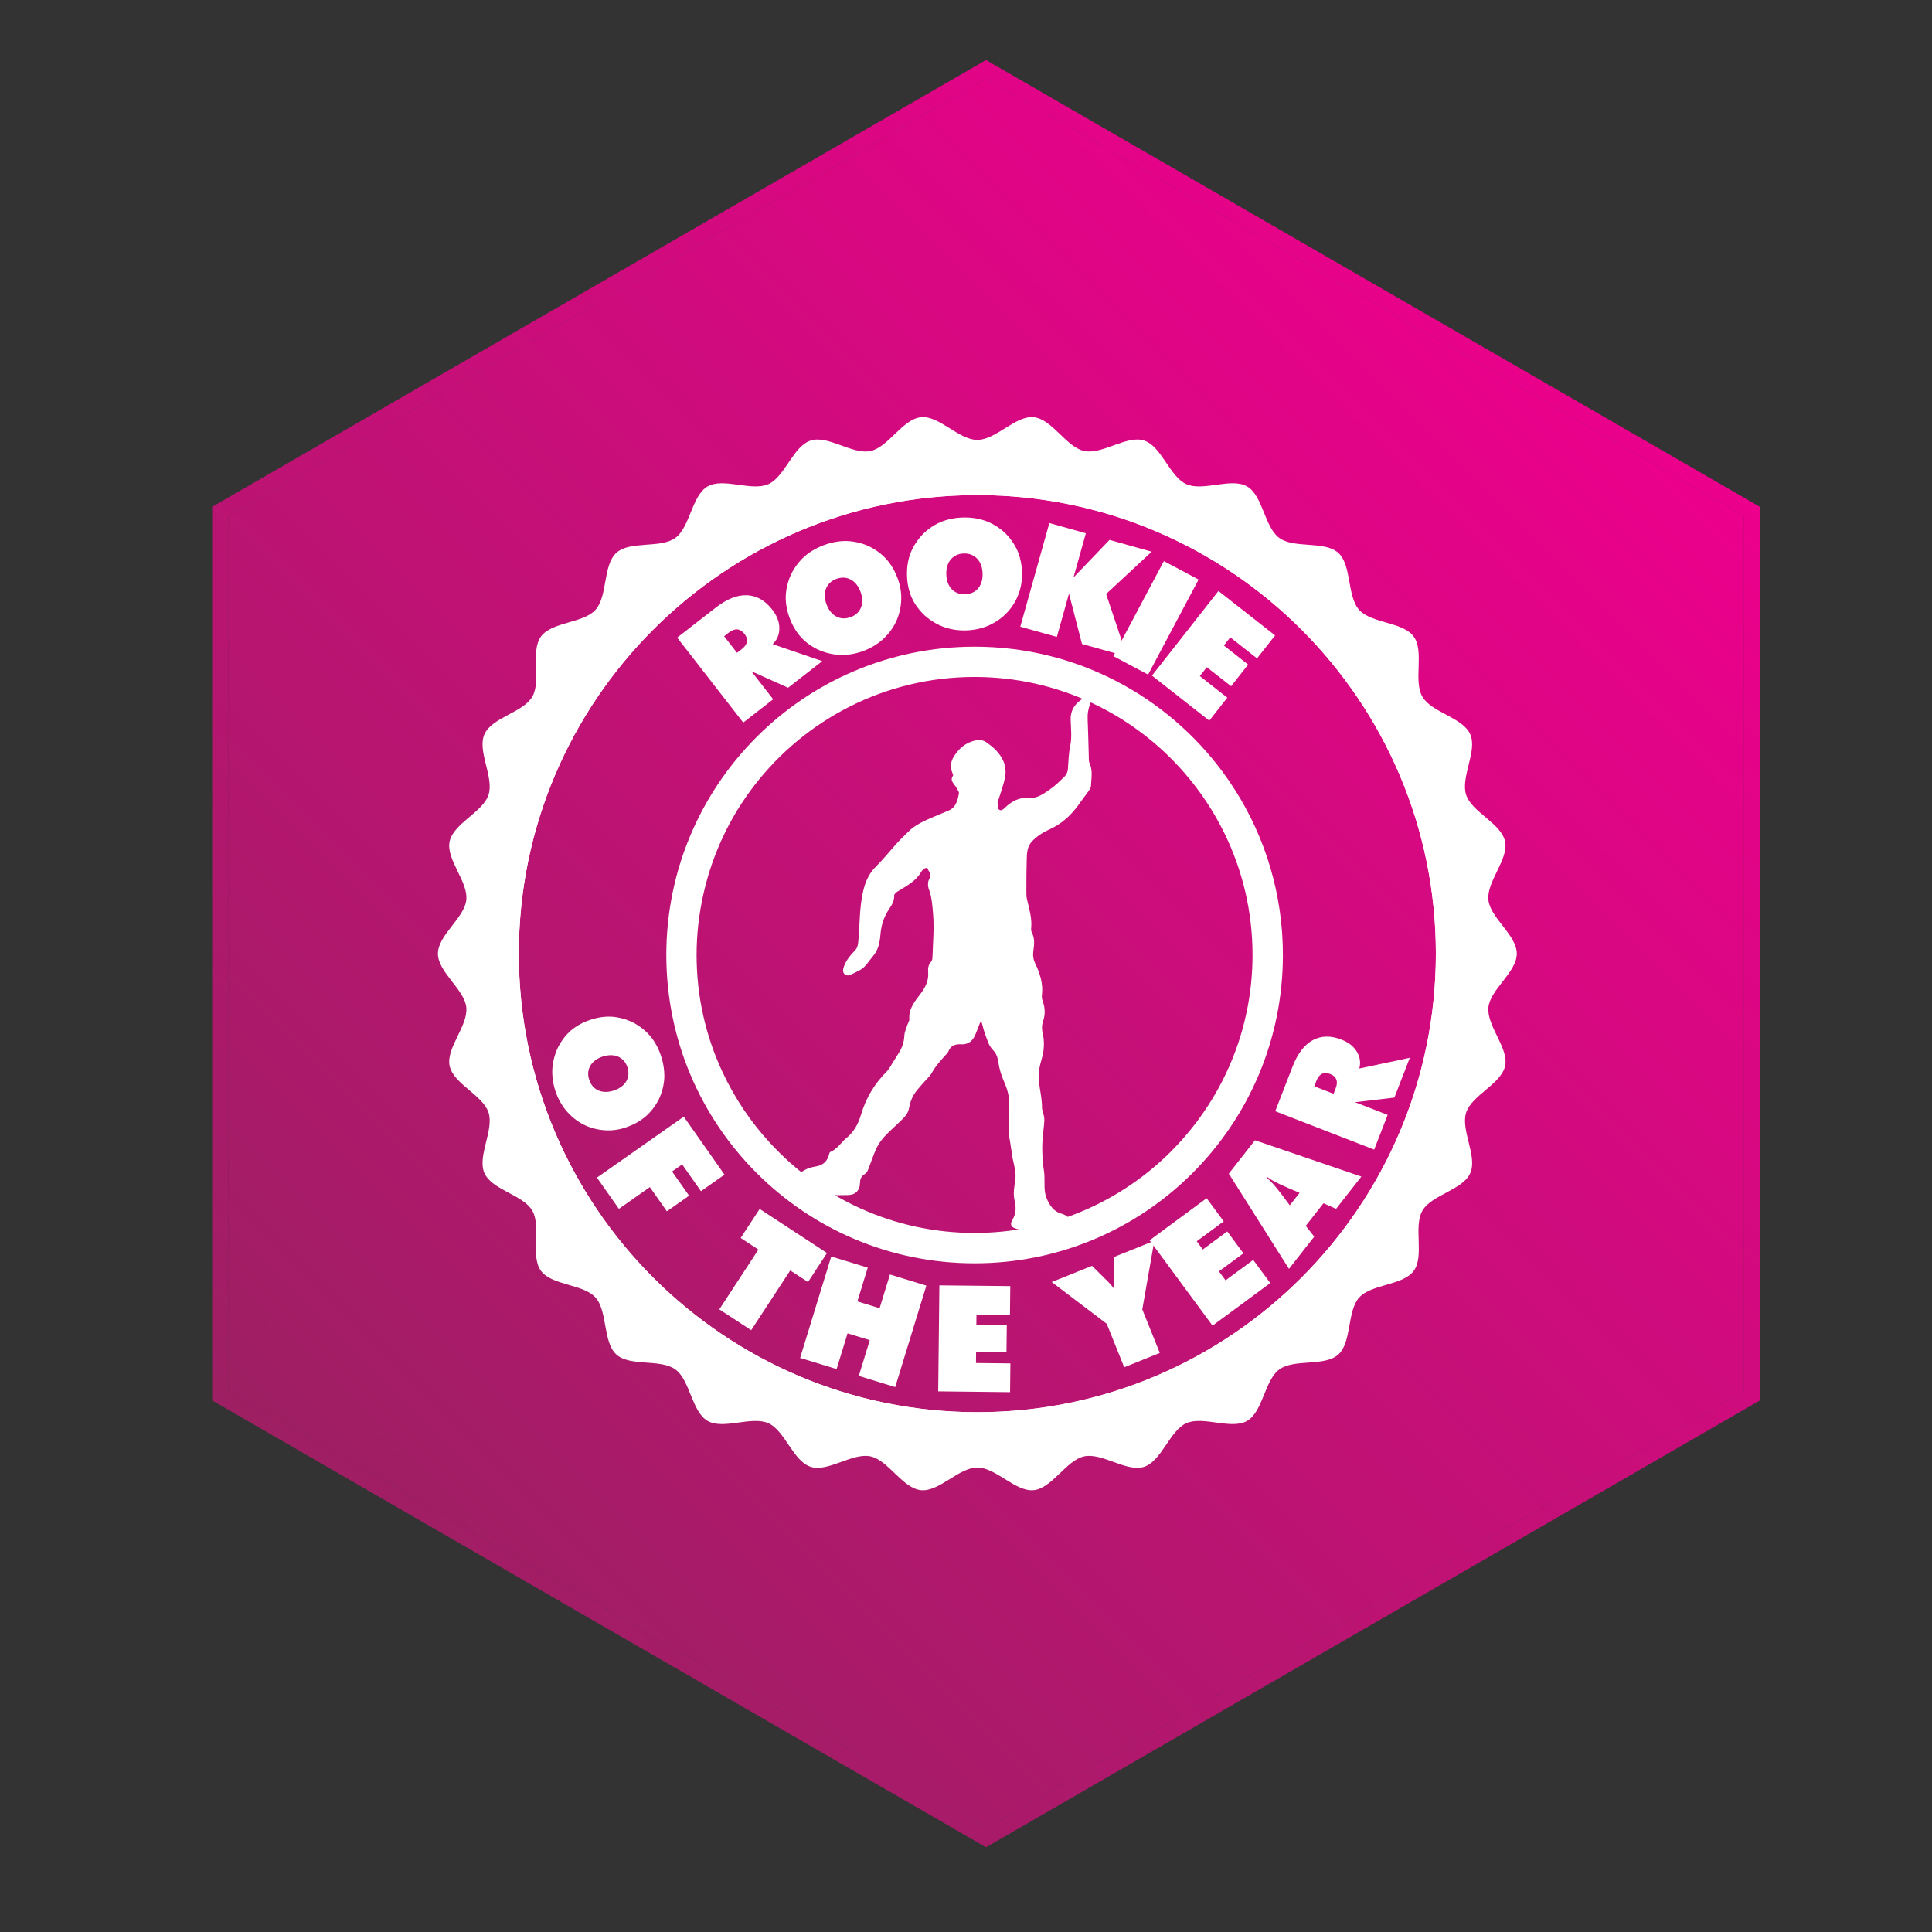 <?xml version="1.0" encoding="UTF-8"?>
<svg id="Layer_1" data-name="Layer 1" xmlns="http://www.w3.org/2000/svg" xmlns:xlink="http://www.w3.org/1999/xlink" viewBox="0 0 360 360">
  <rect x="0" y="0" width="360" height="360" fill="#333333" stroke="none"/>
  <defs>
    <style>
      .cls-1 {
        fill: url(#linear-gradient-2);
      }

      .cls-2 {
        fill: #fff;
      }

      .cls-3 {
        fill: url(#linear-gradient-3);
      }

      .cls-4 {
        fill: url(#linear-gradient);
      }
    </style>
    <linearGradient id="linear-gradient" x1="71.18" y1="290.24" x2="296.27" y2="65.15" gradientUnits="userSpaceOnUse">
      <stop offset="0" stop-color="#9e1f63"/>
      <stop offset="1" stop-color="#ec008c"/>
    </linearGradient>
    <linearGradient id="linear-gradient-2" x1="70" y1="291.42" x2="297.45" y2="63.97" xlink:href="#linear-gradient"/>
    <linearGradient id="linear-gradient-3" x1="72.37" y1="289.06" x2="295.09" y2="66.34" xlink:href="#linear-gradient"/>
  </defs>
  <g>
    <path class="cls-4" d="m183.73,12.92L41.03,95.31v164.78l142.7,82.38,142.7-82.38V95.31L183.73,12.92Zm141.2,246.3l-141.2,81.52-141.2-81.52V96.18L183.73,14.66l141.2,81.52v163.04Z"/>
    <path class="cls-1" d="m183.73,11.19L39.53,94.44v166.51l144.2,83.26,144.2-83.26V94.44L183.73,11.19Zm141.2,248.03l-141.2,81.52-141.2-81.52V96.18L183.73,14.66l141.2,81.52v163.04Z"/>
    <polygon class="cls-3" points="324.93 96.18 324.93 259.22 183.73 340.74 42.53 259.22 42.53 96.18 183.73 14.66 324.93 96.18"/>
  </g>
  <g>
    <path class="cls-2" d="m230.08,147.13c-.67-1.07-1.39-2.11-2.13-3.12-10.45-14.25-27.32-23.51-46.35-23.51-31.72,0-57.44,25.72-57.44,57.45s25.72,57.45,57.44,57.45,57.45-25.72,57.45-57.45c0-11.34-3.29-21.91-8.96-30.82Zm-11.88,67.43s0,0,0,0c-9.38,9.37-22.33,15.18-36.6,15.18-15.03,0-28.6-6.44-38.06-16.71-3.65-3.95-6.69-8.46-8.97-13.4-3.07-6.6-4.77-13.95-4.77-21.69s1.8-15.46,5-22.19c1.59-3.36,3.54-6.52,5.79-9.43,9.48-12.27,24.33-20.18,41-20.18,15.59,0,29.6,6.92,39.1,17.86,2.96,3.41,5.48,7.2,7.48,11.3,3.34,6.84,5.22,14.52,5.22,22.64,0,6.42-1.17,12.56-3.31,18.23-2.62,6.96-6.71,13.21-11.88,18.38Z"/>
    <g>
      <path class="cls-2" d="m182.12,82.94c-52.33,0-94.76,42.43-94.76,94.76s42.43,94.76,94.76,94.76,94.76-42.43,94.76-94.76-42.43-94.76-94.76-94.76Zm0,180.2c-47.11,0-85.44-38.33-85.44-85.45s38.33-85.44,85.44-85.44,85.44,38.33,85.44,85.44-38.33,85.45-85.44,85.45Z"/>
      <path class="cls-2" d="m277.34,187.71c.35-3.37,5.29-6.54,5.29-10.01s-4.94-6.64-5.29-10.01c-.36-3.44,3.81-7.56,3.11-10.89-.72-3.38-6.21-5.46-7.26-8.7-1.06-3.28,2.15-8.18.76-11.29-1.4-3.14-7.2-4.03-8.91-6.99-1.72-2.97.4-8.44-1.61-11.2-2.02-2.77-7.88-2.44-10.17-4.98-2.29-2.55-1.35-8.34-3.9-10.63-2.54-2.29-8.21-.75-10.98-2.77-2.77-2.02-3.04-7.88-6.01-9.6-2.95-1.71-8.17.98-11.31-.42-3.12-1.39-4.61-7.07-7.88-8.13-3.24-1.05-7.78,2.66-11.15,1.95-3.33-.7-5.97-5.94-9.41-6.3-3.38-.35-7.04,4.23-10.51,4.23s-7.13-4.58-10.5-4.23c-3.44.36-6.09,5.6-9.41,6.3-3.38.71-7.92-3-11.15-1.95-3.28,1.06-4.77,6.74-7.88,8.13-3.14,1.39-8.36-1.28-11.32.42-2.97,1.72-3.25,7.58-6.01,9.59-2.77,2.02-8.43.48-10.98,2.77-2.55,2.29-1.6,8.09-3.9,10.63-2.29,2.54-8.15,2.2-10.16,4.98-2.02,2.77.11,8.24-1.62,11.21-1.71,2.96-7.51,3.85-8.91,6.99-1.39,3.11,1.82,8.02.76,11.29-1.05,3.24-6.54,5.32-7.25,8.7-.71,3.33,3.47,7.45,3.11,10.89-.35,3.37-5.29,6.55-5.29,10.01s4.94,6.64,5.29,10.01c.36,3.44-3.81,7.57-3.11,10.89.71,3.38,6.2,5.46,7.25,8.7,1.06,3.28-2.15,8.18-.76,11.3,1.4,3.14,7.2,4.03,8.91,6.98,1.72,2.98-.4,8.44,1.61,11.21,2.02,2.77,7.88,2.43,10.17,4.98,2.29,2.55,1.35,8.34,3.9,10.63,2.54,2.29,8.21.76,10.98,2.77,2.77,2.01,3.04,7.88,6.01,9.59,2.95,1.71,8.18-.97,11.32.43,3.11,1.39,4.6,7.06,7.88,8.13,3.24,1.05,7.78-2.67,11.15-1.95,3.32.71,5.97,5.95,9.41,6.3,3.37.35,7.04-4.22,10.5-4.22s7.13,4.57,10.51,4.22c3.43-.36,6.08-5.6,9.41-6.3,3.37-.71,7.91,3,11.15,1.95,3.28-1.07,4.77-6.74,7.88-8.13,3.15-1.4,8.36,1.28,11.32-.43,2.97-1.72,3.25-7.58,6.01-9.59,2.77-2.02,8.44-.48,10.98-2.77,2.55-2.29,1.6-8.09,3.9-10.63,2.29-2.54,8.15-2.21,10.17-4.98,2.01-2.76-.11-8.23,1.61-11.21,1.71-2.95,7.51-3.84,8.91-6.98,1.39-3.12-1.82-8.02-.76-11.3,1.05-3.24,6.54-5.32,7.26-8.7.7-3.32-3.47-7.45-3.11-10.89Zm-95.23,75.43c-47.11,0-85.44-38.33-85.44-85.45s38.33-85.44,85.44-85.44,85.44,38.33,85.44,85.44-38.33,85.45-85.44,85.45Z"/>
    </g>
    <g>
      <path class="cls-2" d="m138.49,134.64l-12.31-15.83,7.16-5.57c2.08-1.62,4.03-2.4,5.83-2.33,1.81.07,3.39.96,4.72,2.68.88,1.12,1.32,2.26,1.33,3.41.02,1.19-.39,2.2-1.24,3.03l9.24,3.16-6.38,4.96-6.83-3.07,4.06,5.22-5.58,4.34Zm-3.56-16.09l2.4,3.09.89-.69c.56-.43.87-.89.96-1.38.08-.47-.07-.96-.45-1.45-.39-.5-.84-.79-1.34-.85-.49-.03-1.01.16-1.57.59l-.89.69Z"/>
      <path class="cls-2" d="m167.23,107.67c.52,1.39.75,2.76.7,4.11-.05,1.41-.37,2.73-.93,3.98-.58,1.25-1.4,2.35-2.45,3.32-1.05.96-2.27,1.69-3.65,2.21-1.39.52-2.8.77-4.21.75-1.38-.04-2.73-.34-4.06-.9-1.3-.59-2.4-1.37-3.31-2.33-.91-.99-1.63-2.19-2.16-3.59-.53-1.4-.78-2.78-.75-4.12.06-1.35.37-2.67.94-3.96.6-1.27,1.41-2.38,2.43-3.35,1.04-.93,2.28-1.66,3.7-2.2,1.4-.53,2.8-.79,4.21-.78,1.41.04,2.76.34,4.06.9,1.25.58,2.36,1.37,3.3,2.36.93,1.01,1.65,2.2,2.17,3.59Zm-8.71,7.32c.95-.36,1.59-.97,1.93-1.83.32-.87.29-1.84-.11-2.9-.41-1.09-1.02-1.84-1.84-2.28-.83-.43-1.72-.46-2.66-.11-.94.35-1.59.97-1.94,1.84-.33.87-.29,1.84.12,2.93.4,1.06,1.01,1.81,1.83,2.25.83.42,1.72.45,2.67.09Z"/>
      <path class="cls-2" d="m190.44,106.58c.05,1.48-.17,2.85-.65,4.12-.5,1.32-1.22,2.47-2.16,3.47-.95.99-2.08,1.78-3.38,2.37-1.31.57-2.69.87-4.16.92-1.49.05-2.9-.16-4.23-.63-1.29-.48-2.48-1.19-3.56-2.15-1.04-.98-1.84-2.07-2.39-3.26-.55-1.23-.85-2.6-.9-4.1-.05-1.5.15-2.88.61-4.15.49-1.26,1.21-2.41,2.16-3.45.97-1.01,2.09-1.81,3.37-2.39,1.29-.55,2.69-.85,4.2-.9,1.5-.05,2.91.15,4.24.61,1.32.48,2.51,1.2,3.56,2.15,1,.95,1.79,2.05,2.38,3.29.55,1.25.86,2.62.91,4.09Zm-10.59,4.15c1.01-.04,1.82-.41,2.42-1.11.59-.72.86-1.65.82-2.78-.04-1.16-.38-2.08-1.02-2.75-.65-.67-1.48-.99-2.49-.96-1,.03-1.81.41-2.43,1.13-.59.71-.86,1.65-.82,2.81.04,1.13.38,2.04,1.01,2.72.65.66,1.49.98,2.5.94Z"/>
      <path class="cls-2" d="m190.12,116.77l5.41-19.31,6.8,1.91-2.3,8.23,6.71-7,7.86,2.2-8.49,7.88,3.9,11.66-8.4-2.35-2.42-9.38-2.26,8.07-6.8-1.9Z"/>
      <path class="cls-2" d="m207.46,122.26l9.41-17.71,6.47,3.44-9.41,17.71-6.47-3.44Z"/>
      <path class="cls-2" d="m214.65,125.89l12.39-15.77,10.55,8.28-3.36,4.28-4.99-3.92-1.19,1.52,4.52,3.55-3.17,4.04-4.53-3.55-1.3,1.66,5.12,4.02-3.36,4.28-10.68-8.39Z"/>
    </g>
    <g>
      <path class="cls-2" d="m116.67,210.07c-1.38.46-2.74.64-4.08.53-1.38-.11-2.68-.46-3.88-1.07-1.2-.62-2.26-1.47-3.18-2.54-.9-1.08-1.58-2.3-2.03-3.67-.46-1.39-.65-2.78-.58-4.17.09-1.36.44-2.68,1.04-3.96.64-1.25,1.44-2.31,2.42-3.17,1.01-.86,2.22-1.52,3.62-1.99,1.4-.47,2.77-.66,4.09-.58,1.33.11,2.61.47,3.86,1.07,1.22.64,2.29,1.47,3.2,2.52.88,1.06,1.55,2.3,2.02,3.72.46,1.4.67,2.79.61,4.17-.09,1.39-.44,2.71-1.04,3.96-.62,1.21-1.44,2.27-2.45,3.16-1.03.87-2.23,1.54-3.62,2Zm-6.87-8.84c.32.95.89,1.6,1.72,1.97.85.35,1.8.35,2.86,0,1.09-.36,1.86-.94,2.32-1.72.45-.8.52-1.68.21-2.62s-.89-1.6-1.74-1.98c-.84-.35-1.8-.35-2.89,0-1.06.35-1.82.92-2.29,1.71-.45.8-.51,1.68-.2,2.62Z"/>
      <path class="cls-2" d="m111.23,219.43l16.18-11.36,7.59,10.81-4.39,3.08-3.5-4.99-1.88,1.32,3.17,4.51-4.14,2.91-3.17-4.51-5.77,4.05-4.09-5.82Z"/>
      <path class="cls-2" d="m134.04,243.97l7.28-11.13-3.31-2.16,3.54-5.41,12.55,8.21-3.54,5.41-3.31-2.16-7.28,11.13-5.94-3.88Z"/>
      <path class="cls-2" d="m149.09,253.03l5.8-18.9,6.8,2.08-1.93,6.29,4.14,1.27,1.93-6.29,6.78,2.08-5.8,18.9-6.78-2.08,2.04-6.66-4.14-1.27-2.04,6.66-6.79-2.08Z"/>
      <path class="cls-2" d="m174.82,259.28l.22-19.77,13.21.14-.06,5.36-6.24-.07-.02,1.9,5.67.06-.06,5.06-5.66-.06-.02,2.08,6.41.07-.06,5.36-13.37-.15Z"/>
      <path class="cls-2" d="m209.48,254.77l-3.26-8.11-10.25-7.77,7.51-3.02,2.97,2.94c.43.45.78.85,1.05,1.19.03.03.05.05.06.06.01.01.02.03.04.04-.04-.28-.05-.76-.05-1.46,0-.08,0-.14,0-.18,0-.04,0-.07,0-.09l.08-4.17,7.46-3-2.24,12.79,3.26,8.11-6.63,2.67Z"/>
      <path class="cls-2" d="m225.94,247.02l-11.73-15.91,10.63-7.84,3.18,4.31-5.03,3.71,1.13,1.53,4.56-3.36,3.01,4.08-4.56,3.36,1.23,1.67,5.16-3.8,3.18,4.31-10.76,7.93Z"/>
      <path class="cls-2" d="m240.18,236.43l-11.21-17.74,4.88-6.22,19.82,6.77-4.71,6.01-2.35-1.04-3.3,4.21,1.58,2.01-4.71,6Zm.16-11.84l1.82-2.32-2.14-.91c-1.1-.48-1.92-.86-2.45-1.15-.48-.25-.97-.55-1.47-.91l-.09.12c.46.4.88.8,1.23,1.21.49.55,1.06,1.25,1.7,2.1l1.39,1.86Z"/>
      <path class="cls-2" d="m256.05,214.21l-18.43-7.15,3.23-8.32c.94-2.42,2.19-4.06,3.75-4.91,1.57-.86,3.35-.9,5.35-.12,1.31.51,2.26,1.24,2.85,2.21.62.99.78,2.05.49,3.18l9.41-2-2.88,7.42-7.33.86,6.08,2.36-2.52,6.49Zm-11.16-11.8l3.6,1.4.4-1.03c.25-.65.29-1.2.11-1.65-.17-.44-.54-.77-1.12-1-.59-.23-1.11-.24-1.56-.04-.43.22-.77.65-1.02,1.29l-.4,1.03Z"/>
    </g>
    <path class="cls-2" d="m204.13,129.64c-.1.15-.24.3-.42.43,0,0,0,0,0,0-.33.45-.64,1.13-.84,1.92-.16.65-.23,1.27-.2,1.78,0,.1,0,.2,0,.31.1,2.29.14,4.58.21,6.87.01.41-.03.88.13,1.23.66,1.41.33,2.87.27,4.3-.02.37-.32.75-.55,1.08-.42.61-.9,1.18-1.32,1.79-1.39,2.05-3.06,3.8-5.31,4.93-.74.37-1.51.7-2.19,1.16-.64.43-1.27.93-1.76,1.52-.72.86-.8,1.97-.83,3.05-.06,1.96-.07,3.92-.07,5.88,0,.58-.01,1.17.12,1.72.41,1.74.94,3.46.78,5.28-.03.28-.02.62.11.86.6,1.11.45,2.3.29,3.43-.11.83-.03,1.54.32,2.28.9,1.89,1.55,3.84,1.27,6-.05.39.06.83.19,1.21.44,1.23.43,2.46.02,3.67-.29.87-.21,1.66,0,2.54.22.93.2,1.97.08,2.93-.15,1.16-.61,2.28-.79,3.44-.39,2.47.59,4.86.52,7.32,0,.12.08.23.11.35.12.6.35,1.21.33,1.8-.06,1.33-.3,2.65-.36,3.97-.06,1.2-.03,2.41.04,3.61.05.91.29,1.8.33,2.71.07,1.52-.17,3.07.51,4.52.56,1.19,1.27,2.23,2.6,2.6,1.26.35,1.67.95,1.71,2.22.03,1.04-.81,1.01-1.35,1.36h-5.76c-.95-.24-1.91-.47-2.86-.72-1.05-.27-1.35-.82-.81-1.7.73-1.2.69-2.35.38-3.7-.25-1.09-.08-2.32.12-3.45.26-1.46-.14-2.8-.44-4.18-.11-.52-.17-1.05-.25-1.58-.08-.53-.16-1.06-.24-1.59-.08-.53-.22-1.06-.23-1.6-.03-1.92-.09-3.85,0-5.76.08-1.52-.45-2.83-1.02-4.17-.45-1.05-.78-2.19-.94-3.32-.13-.87-.37-1.64-.96-2.23-.87-.87-1.12-2.01-1.53-3.08-.25-.65-.38-1.34-.58-2-.03-.1-.15-.16-.23-.25-.05.1-.12.19-.16.3-.36.88-.64,1.79-1.09,2.62-.49.91-1.39,1.36-2.4,1.29-1.15-.07-1.94.27-2.38,1.36-.1.26-.34.46-.54.68-.88.99-1.79,1.94-2.45,3.14-.46.85-1.26,1.51-1.9,2.27-.56.67-1.18,1.31-1.6,2.06-.39.7-.68,1.51-.81,2.3-.2,1.28-1.09,1.98-1.93,2.8-1.47,1.45-3.18,2.74-4.1,4.65-.65,1.34-1.08,2.78-1.64,4.16-.11.28-.31.58-.56.73-.63.39-.91.88-.92,1.64-.01,1.46-.89,2.31-2.32,2.3-2.37-.02-4.77.26-7.07-.58-.7-.26-1.43-.44-2.12-.73-.99-.42-1.01-1.02-.4-1.9.93-1.35,2.2-1.88,3.74-2.13,1.12-.18,1.99-.83,2.34-2.01.07-.24.12-.6.28-.67,1.33-.54,2.02-1.8,3.07-2.65,1.4-1.14,2.19-2.69,2.69-4.38.91-3.06,2.5-5.7,4.75-7.95.42-.42.7-.99,1.03-1.5.43-.67.84-1.34,1.26-2.02.61-.97.96-2,1.01-3.17.03-.71.38-1.42.6-2.12.1-.31.35-.63.33-.92-.17-1.99,1.03-3.36,2.09-4.78.87-1.17,1.52-2.38,1.42-3.88-.05-.76-.03-1.49.55-2.1.18-.19.24-.54.25-.81.08-2.67.34-5.36.12-8-.13-1.56-.22-3.2-.81-4.74-.21-.56-.19-1.43.12-1.91.55-.86-.2-1.31-.34-1.94,0-.04-.39-.08-.51,0-.27.19-.54.42-.7.7-1,1.75-2.73,2.6-4.34,3.6-.29.18-.69.53-.68.79.07,1.39-.9,2.31-1.47,3.39-.65,1.25-.98,2.53-1.09,3.93-.12,1.44-.39,2.82-1.42,4.01-.79.91-1.34,2.02-2.47,2.59-.66.34-1.31.7-2.01.94-.23.08-.66-.08-.84-.28-.18-.19-.25-.58-.2-.85.31-1.43,1.25-2.5,2.21-3.52.44-.46.53-.96.6-1.57.32-3.14.18-6.33.91-9.43.4-1.72,1.04-3.29,2.36-4.59,1.42-1.4,2.66-2.97,4-4.45.65-.71,1.36-1.35,2.03-2.04,1.35-1.38,3.1-2.09,4.82-2.84.88-.38,1.76-.75,2.65-1.11,1.46-.58,1.74-1.92,1.99-3.22.06-.31-.29-.71-.47-1.06-.35-.72-1.32-1.25-.62-2.27.06-.08-.06-.3-.12-.45-.43-1.07-.37-2.06.25-3.07.9-1.44,2.06-2.49,3.72-2.94.81-.22,1.61-.24,2.29.23,1.31.9,2.47,1.92,3.18,3.43.49,1.06.56,2.14.35,3.18-.28,1.44-.82,2.83-1.25,4.24-.04.12-.14.24-.13.35.06.47-.02,1.13.26,1.36.46.39.89-.13,1.26-.47,1.2-1.11,2.59-1.84,4.27-1.69,1.57.14,2.72-.74,3.87-1.52,1.06-.72,1.99-1.64,2.9-2.55.31-.32.52-.86.55-1.31.1-1.45.13-2.87.43-4.32.33-1.56.13-3.24.08-4.87-.05-1.61.64-2.78,1.91-3.69.3-.22.53-.54.79-.83.14-.19.33-.37.57-.53.61-.4,1.27-.48,1.47-.17.12.18.06.46-.13.74Z"/>
  </g>
</svg>